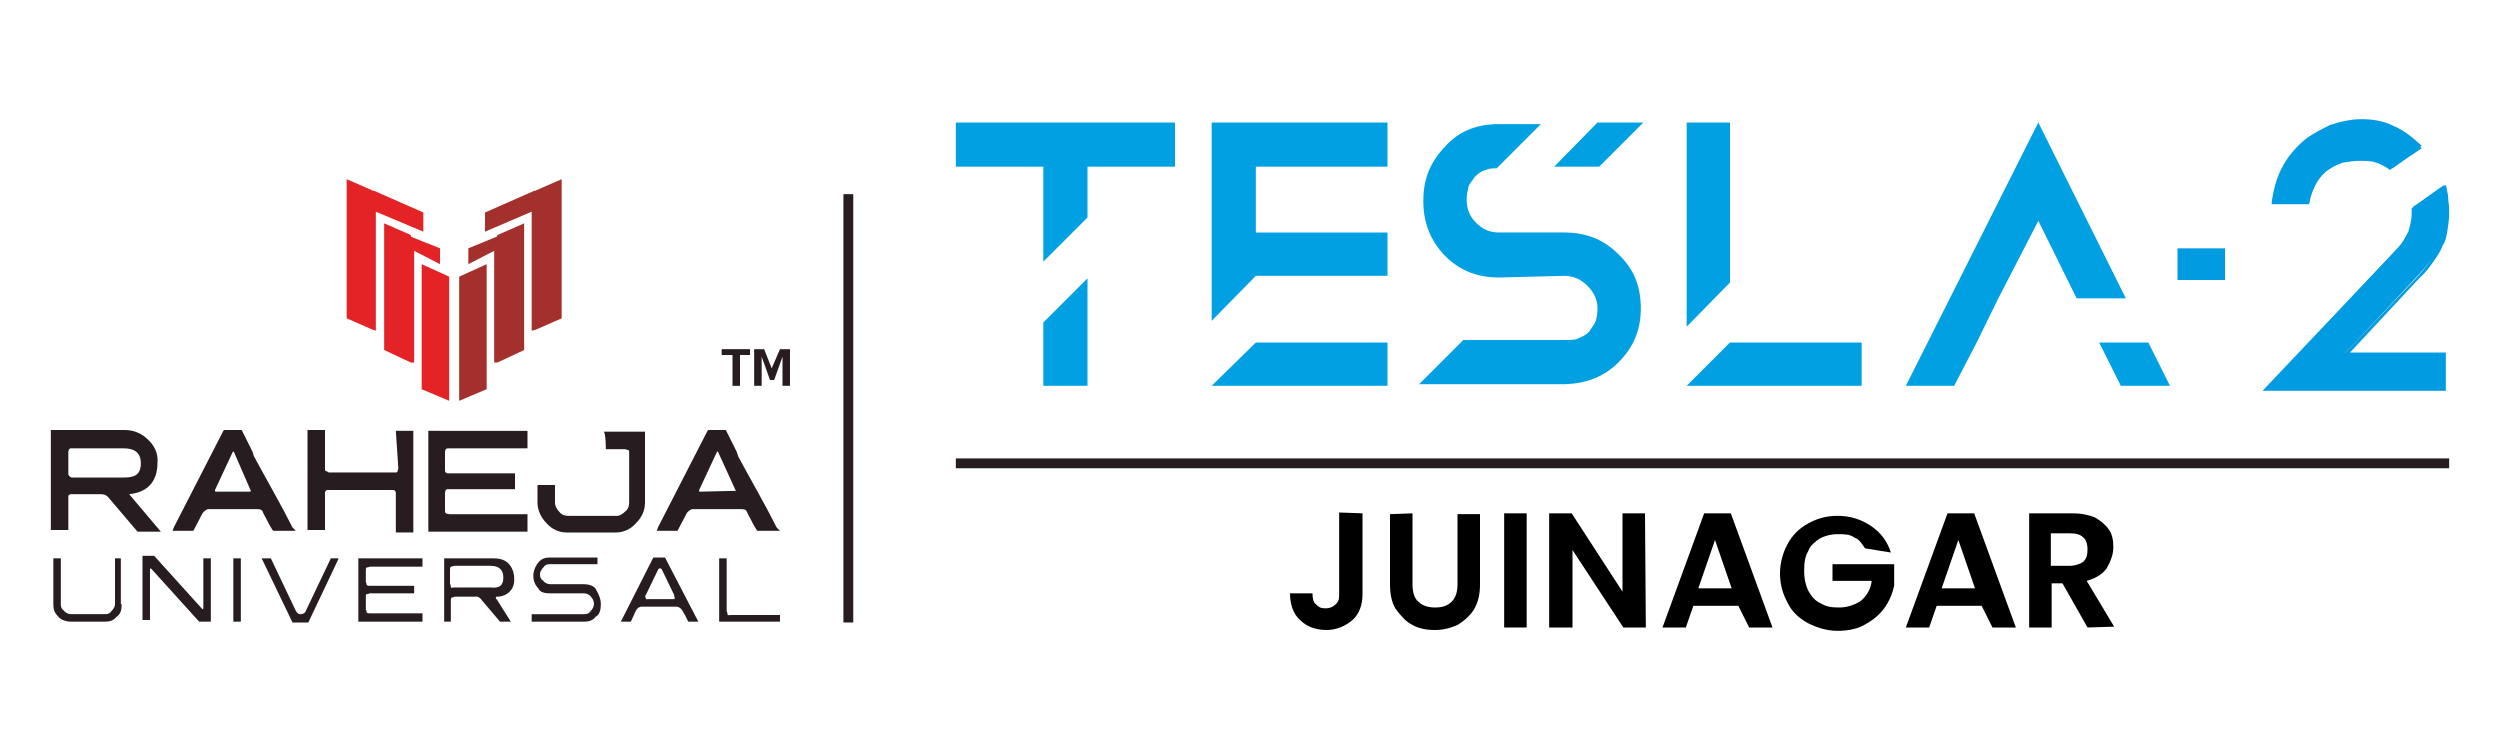 <?xml version="1.0" encoding="utf-8"?>
<!-- Generator: Adobe Illustrator 25.4.1, SVG Export Plug-In . SVG Version: 6.00 Build 0)  -->
<svg version="1.1" id="Layer_1" xmlns="http://www.w3.org/2000/svg" xmlns:xlink="http://www.w3.org/1999/xlink" x="0px" y="0px"
	 viewBox="0 0 300 90" style="enable-background:new 0 0 300 90;" xml:space="preserve">
<style type="text/css">
	.st0{fill:#E42327;}
	.st1{fill:#A4302D;}
	.st2{fill:#271C20;}
	.st3{fill:none;stroke:#271C20;stroke-width:1.181;stroke-miterlimit:10;}
	.st4{fill-rule:evenodd;clip-rule:evenodd;fill:#00A0E3;}
	.st5{fill:#019BE1;}
	.st6{fill-rule:evenodd;clip-rule:evenodd;fill:#019BE1;}
</style>
<g>
	<g>
		<polygon class="st0" points="41.6,21.5 44.8,22.9 44.9,22.9 50.8,25.5 50.8,27.8 45.1,25.4 45.1,39.7 44.9,39.6 44.8,39.6 
			41.6,38.2 		"/>
		<polygon class="st0" points="46.1,26.8 49.3,28.2 49.3,28.4 52.8,29.8 52.8,31.7 49.7,30.1 49.7,43.5 49.3,43.5 49.3,43.5 
			46.1,42 		"/>
		<polygon class="st0" points="50.6,31.7 53.9,33.2 53.9,48.1 50.6,46.7 		"/>
		<polygon class="st1" points="67.4,21.5 64.2,22.9 64.1,22.9 58.2,25.5 58.2,27.8 63.8,25.4 63.8,39.7 64.1,39.6 64.2,39.6 
			67.4,38.2 		"/>
		<polygon class="st1" points="62.9,26.8 59.7,28.2 59.6,28.4 56.2,29.8 56.2,31.7 59.3,30.1 59.3,43.5 59.6,43.5 59.7,43.5 
			62.9,42 		"/>
		<polygon class="st1" points="58.4,31.7 55.1,33.2 55.1,48.1 58.4,46.7 		"/>
		<path class="st2" d="M93.6,74.6h-7.3V67h0.9v6.3c0,0.1,0.1,0.2,0.1,0.4s0.2,0.1,0.4,0.1h5.9C93.6,73.7,93.6,74.6,93.6,74.6z
			 M80.9,71.4l-1.5-3.1c-0.1-0.1-0.1-0.1-0.2-0.1s-0.2,0.1-0.2,0.1l-1.5,3.1c-0.1,0.1-0.1,0.2,0,0.4s0.1,0.1,0.2,0.1h3.1
			c0.1,0,0.2-0.1,0.2-0.1C80.9,71.6,80.9,71.6,80.9,71.4 M83.8,74.6h-1.2c-0.1-0.1-0.2-0.5-0.7-1.3c-0.1-0.2-0.4-0.5-0.7-0.5h-4.2
			c-0.2,0-0.5,0.1-0.7,0.5l-0.6,1.3h-1.2l3.9-7.7h1.4C79.9,67.1,81.2,69.6,83.8,74.6 M72.1,72.5c0,0.6-0.1,1.2-0.6,1.5
			c-0.4,0.5-0.9,0.6-1.4,0.6h-6.3v-0.9h6.3c0.4,0,0.6-0.1,0.8-0.4c0.5-0.5,0.5-1.2,0-1.7c-0.1-0.2-0.5-0.4-0.8-0.4h-4.1
			c-0.6,0-1.2-0.1-1.4-0.6c-0.8-0.8-0.8-2.1,0-3.1c0.4-0.5,0.9-0.6,1.4-0.6h5.7v0.8h-5.7c-0.4,0-0.6,0.1-0.8,0.4
			c-0.2,0.2-0.4,0.5-0.4,0.8c0,0.4,0.1,0.6,0.4,0.8c0.1,0.2,0.5,0.4,0.8,0.4h4.1c0.5,0,1.2,0.2,1.4,0.6
			C71.9,71.4,72.1,71.9,72.1,72.5 M60.4,69.3c0-0.9-0.5-1.4-1.5-1.4h-4.4c-0.1,0-0.2,0.1-0.4,0.1C54,68.1,54,68.3,54,68.4V70
			c0,0.1,0.1,0.2,0.1,0.4s0.1,0.1,0.4,0.1h4.4C59.9,70.6,60.4,70.3,60.4,69.3 M61.3,74.6H60L57.8,72c-0.1-0.2-0.5-0.5-0.8-0.4h-2.4
			c-0.1,0-0.2,0.1-0.4,0.1c-0.1,0.1-0.1,0.2-0.1,0.4v2.5h-0.8V67h5.9c0.6,0,1.3,0.1,1.8,0.6c0.5,0.5,0.7,1.2,0.7,1.8
			c0.1,1.2-0.7,2.1-1.9,2.2c-0.1,0-0.1,0-0.2,0c-0.1,0-0.1,0.1-0.1,0.2l0,0c0,0.1,0,0.1,0.1,0.1L61.3,74.6z M50.7,74.6H43V67h7.7V68
			h-6.3c-0.1,0-0.2,0.1-0.4,0.1c-0.1,0-0.1,0.2-0.1,0.4v1.3c0,0.1,0.1,0.2,0.1,0.4c0.1,0.1,0.2,0.1,0.4,0.1h5.3v0.9h-5.3
			c-0.1,0-0.2,0.1-0.4,0.1c-0.1,0-0.1,0.2-0.1,0.4v1.4c0,0.1,0.1,0.2,0.1,0.4c0.1,0.1,0.2,0.1,0.4,0.1h6.3V74.6z M40.6,67.1L37,74.7
			h-1.9l-3.7-7.7h1.1l3,6.3c0.1,0.2,0.4,0.5,0.6,0.4c0.2,0,0.5-0.1,0.6-0.4l3-6.3H40.6z M28.9,74.6h-0.9V67h0.9V74.6z M25.3,74.6
			h-1.4l-5.7-6.3l-0.1-0.1c-0.1,0-0.1,0.1-0.1,0.1v6.1h-0.9v-7.7h1.4l5.7,6.3l0.1,0.1c0.1,0,0.1-0.1,0.1-0.1V67h0.9
			C25.3,67,25.3,74.6,25.3,74.6z M14.6,72.5c0,0.6-0.1,1.2-0.6,1.5c-0.4,0.5-0.9,0.6-1.4,0.6H8.5C8,74.6,7.3,74.4,7,74
			c-0.5-0.5-0.6-0.9-0.6-1.5V67h0.9v5.5c0,0.4,0.1,0.6,0.4,0.8c0.1,0.2,0.5,0.4,0.8,0.4h4.1c0.4,0,0.6-0.1,0.8-0.4
			c0.2-0.2,0.4-0.5,0.4-0.8V67h0.7V72.5z"/>
		<polygon class="st2" points="86.6,42.6 86.6,41.9 90,41.9 90,42.6 88.8,42.6 88.8,46.3 87.9,46.3 87.9,42.6 		"/>
		<polygon class="st2" points="91.7,41.9 92.6,44.2 93.6,41.9 94.8,41.9 94.8,46.3 93.9,46.3 93.9,42.8 92.9,45.6 92.4,45.6 
			91.4,42.8 91.4,46.3 90.5,46.3 90.5,41.9 		"/>
		<path class="st2" d="M8.6,57.3c-0.1,0-0.2-0.1-0.2-0.1C8.2,57,8.2,57,8.2,56.8v-2.5c0-0.1,0-0.2,0.1-0.4c0.1-0.1,0.1-0.1,0.2-0.1
			h6.3c1.2,0,2.1,0.4,2.1,1.8s-0.8,1.7-2,1.7L8.6,57.3z M15.5,59.3L15.5,59.3L15.5,59.3c2.1-0.2,3.4-1.4,3.4-3.8
			c0.1-1.1-0.4-2.1-1.2-2.8C17,52,16,51.6,15,51.6H6.1v12h2.1v-4c0-0.1,0-0.2,0.1-0.2c0.1-0.1,0.1-0.1,0.2-0.1H12
			c0.5,0,0.8,0.1,1.1,0.5l3.4,4h2.8L15.5,59.3L15.5,59.3"/>
		<path class="st2" d="M47.8,56.2c0,0.1-0.1,0.2-0.1,0.4c-0.1,0.1-0.1,0.1-0.2,0.1h-8c-0.1,0-0.2-0.1-0.2-0.1
			C39,56.5,39,56.5,39,56.2v-4.6h-2.1v12H39v-4.5c0-0.1,0.1-0.2,0.1-0.2c0.1-0.1,0.1-0.1,0.2-0.1h7.9c0.1,0,0.2,0.1,0.2,0.1
			c0.1,0.1,0.1,0.2,0.1,0.4v4.6h2.1V51.7h-2.1L47.8,56.2L47.8,56.2z"/>
		<path class="st2" d="M88.3,58.9C88.3,59,88.1,59,88.3,58.9L84,59c-0.1,0-0.1,0-0.1-0.1s0-0.1,0-0.1l2.1-4.5c0-0.1,0.1-0.1,0.1-0.1
			c0.1,0,0.1,0,0.1,0.1L88.3,58.9L88.3,58.9 M93.2,63.3c-1.4-2.8-3.1-5.7-4.6-8.5l-0.2-0.6l-1.3-2.6H85l-0.1,0.1l-5.9,11.5l-0.2,0.5
			h2.5l1.1-2.1c0.1-0.2,0.5-0.5,0.7-0.5h5.9c0.4,0,0.6,0.1,0.7,0.5c0.4,0.7,0.7,1.4,1.1,2l0.1,0.1h2.7L93.2,63.3z"/>
		<path class="st2" d="M51.4,63.8h11.9v-2.1h-9.4c-0.1,0-0.4-0.1-0.4-0.1c-0.1-0.1-0.1-0.2-0.1-0.4v-2c0-0.1,0-0.2,0.1-0.4
			c0.1-0.1,0.1-0.1,0.2-0.1h8.1v-1.9h-8.1c-0.1,0-0.2-0.1-0.2-0.1c-0.1-0.1-0.1-0.1-0.1-0.4v-2c0-0.1,0-0.2,0.1-0.4
			c0.1-0.1,0.1-0.1,0.4-0.1h9.4v-2.1H51.4V63.8z"/>
		<path class="st2" d="M72.7,53.9H75c0.1,0,0.2,0.1,0.4,0.1c0.1,0.1,0.1,0.1,0.1,0.4v5.9c0,0.4-0.1,0.8-0.5,1.1
			c-0.2,0.2-0.6,0.5-0.9,0.5h-5.9c-0.4,0-0.8-0.1-1.1-0.5c-0.2-0.2-0.5-0.6-0.5-1.1v-2.1h-2.1v2.1c0,0.9,0.4,1.8,1.1,2.5
			c0.6,0.7,1.5,1.1,2.4,1.1h5.9c0.9,0,1.8-0.4,2.4-1.1c0.7-0.7,1.1-1.5,1.1-2.5v-8.5h-5C72.7,51.7,72.7,53.9,72.7,53.9z"/>
		<path class="st2" d="M30.1,58.9c0,0.1-0.1,0.1-0.1,0.1h-4.1c-0.1,0-0.1-0.1-0.1-0.1v-0.1l2.1-4.5c0-0.1,0.1-0.1,0.1-0.1
			c0.1,0,0.1,0,0.1,0.1L30.1,58.9C30.1,58.9,30.2,58.9,30.1,58.9 M35.1,63.3c-1.4-2.8-3.1-5.7-4.6-8.5c-0.1-0.1-0.1-0.4-0.2-0.6
			L29,51.6h-2.1l-0.1,0.1l-5.9,11.5l-0.2,0.5h2.5l1.1-2.1c0.1-0.2,0.5-0.5,0.7-0.5h5.9c0.4,0,0.6,0.1,0.7,0.5c0.4,0.7,0.7,1.4,1.1,2
			l0.1,0.1h2.7L35.1,63.3z"/>
	</g>
	<g>
		<line class="st3" x1="114.7" y1="55.6" x2="293.9" y2="55.6"/>
		<g>
			<path d="M163.5,61.6v9.7c0,1.3-0.4,2.4-1.2,3.1c-0.8,0.7-1.9,1.2-3.1,1.2c-1.3,0-2.4-0.4-3.2-1.2c-0.8-0.7-1.2-1.9-1.2-3.2h2.7
				c0,0.6,0.1,1.1,0.4,1.3c0.4,0.4,0.6,0.5,1.2,0.5c0.5,0,0.9-0.2,1.2-0.5c0.4-0.4,0.4-0.7,0.4-1.3v-9.7L163.5,61.6L163.5,61.6z"/>
			<path d="M169.5,61.6v8.5c0,0.9,0.2,1.7,0.7,2.1c0.5,0.5,1.2,0.7,2,0.7c0.9,0,1.5-0.2,2-0.7c0.5-0.5,0.7-1.2,0.7-2.1v-8.4h2.7v8.4
				c0,1.2-0.2,2.1-0.7,3c-0.5,0.8-1.2,1.4-2,1.9c-0.9,0.4-1.8,0.6-2.7,0.6c-1.1,0-2-0.2-2.7-0.6c-0.8-0.4-1.4-1.1-2-1.9
				c-0.5-0.8-0.7-1.8-0.7-3v-8.4L169.5,61.6L169.5,61.6z"/>
			<path d="M183.2,61.6v13.7h-2.7V61.6H183.2z"/>
			<path d="M197.5,75.3h-2.7l-6.1-9.3v9.3h-2.8V61.6h2.7l6.1,9.4v-9.4h2.7L197.5,75.3L197.5,75.3z"/>
			<path d="M208.6,72.7h-5.4l-0.9,2.6h-2.8l5-13.7h3.2l5,13.7h-2.8L208.6,72.7z M207.8,70.6l-2-5.8l-2,5.8H207.8z"/>
			<path d="M223.8,65.8c-0.4-0.6-0.7-1.1-1.3-1.3c-0.5-0.4-1.2-0.4-2-0.4c-0.8,0-1.5,0.2-2.1,0.5c-0.6,0.4-1.2,0.9-1.4,1.5
				c-0.4,0.7-0.5,1.4-0.5,2.4s0.2,1.8,0.5,2.4c0.4,0.7,0.8,1.2,1.5,1.5c0.6,0.4,1.3,0.5,2.2,0.5c1.1,0,2-0.4,2.6-0.8
				c0.6-0.5,1.2-1.3,1.3-2.4h-4.7v-2h7.4v2.6c-0.2,0.9-0.6,1.9-1.2,2.7c-0.6,0.8-1.3,1.4-2.4,2c-0.9,0.5-2,0.7-3.2,0.7
				c-1.3,0-2.5-0.4-3.5-0.9c-1.1-0.6-2-1.4-2.5-2.5c-0.6-1.1-0.9-2.2-0.9-3.5s0.4-2.6,0.9-3.5c0.6-1.1,1.4-1.9,2.5-2.5
				c1.1-0.6,2.2-0.9,3.5-0.9c1.5,0,2.8,0.4,4,1.2c1.2,0.8,2,1.9,2.4,3.2L223.8,65.8L223.8,65.8z"/>
			<path d="M237.8,72.7h-5.4l-0.9,2.6h-2.8l5-13.7h3.2l5,13.7h-2.8L237.8,72.7z M237,70.6l-2-5.8l-2,5.8H237z"/>
			<path d="M250.5,75.3l-3-5.3h-1.3v5.3h-2.7V61.6h5.2c1.1,0,2,0.2,2.7,0.5c0.7,0.4,1.3,0.9,1.7,1.5c0.4,0.6,0.5,1.3,0.5,2.1
				c0,0.9-0.4,1.8-0.8,2.5c-0.5,0.7-1.3,1.2-2.4,1.5l3.3,5.5L250.5,75.3L250.5,75.3z M246.1,67.9h2.2c0.7,0,1.3-0.2,1.7-0.5
				c0.4-0.4,0.5-0.8,0.5-1.5c0-0.6-0.2-1.2-0.5-1.4c-0.4-0.4-0.9-0.5-1.7-0.5h-2.2V67.9z"/>
		</g>
		<g>
			<path class="st4" d="M186.5,20c2.5,0,5,0,5.4,0l5.3-5.3h-5.5L186.5,20z"/>
			<g>
				<polygon class="st4" points="257.8,41.1 251.9,41.1 254.5,46.3 260.4,46.3 				"/>
				<polygon class="st4" points="239.8,35.8 239.8,35.8 244.6,26.5 249.2,35.8 255.1,35.8 244.6,14.7 228.7,46.3 234.5,46.3 
					237.2,41.1 				"/>
				<polygon class="st4" points="202.4,14.7 202.4,15.5 202.4,39.2 207.6,33.9 207.6,15.5 207.6,14.7 				"/>
				<polygon class="st4" points="207.6,41.1 202.4,46.3 223.4,46.3 223.4,41.1 				"/>
				<path class="st4" d="M187.7,33.1c1.1,0,2,0.4,2.8,1.2c0.8,0.8,1.2,1.7,1.2,2.7c0,0.6-0.1,1.1-0.2,1.5c-0.2,0.5-0.5,0.8-0.8,1.3
					c-0.4,0.4-0.8,0.6-1.3,0.8c-0.4,0.2-0.8,0.2-1.4,0.2h-1.7h-0.5h-10.2l-5.3,5.3c0,0,13.5,0,15.6,0c1.1,0,2,0,2,0
					c2.5-0.1,4.6-0.9,6.3-2.6c1.9-1.9,2.7-4,2.7-6.5c0-2.6-0.8-4.7-2.7-6.5c-1.8-1.8-3.9-2.6-6.5-2.6h-7.8c-1.2,0-2-0.4-2.8-1.2
					c-0.8-0.8-1.1-1.7-1.1-2.8c0-0.5,0.1-0.9,0.2-1.4c0.1-0.5,0.5-0.8,0.8-1.3c0.4-0.4,0.8-0.7,1.3-0.8c0.4-0.2,0.8-0.2,1.2-0.2h0.1
					l5.3-5.3c-3.1,0-5.5,0-5.5,0c-2.4,0.1-4.4,0.9-6,2.7c-1.8,1.9-2.6,3.9-2.6,6.5s0.8,4.7,2.6,6.6c1.8,1.8,3.9,2.6,6.5,2.6
					L187.7,33.1L187.7,33.1z"/>
				<polygon class="st4" points="145.4,46.3 150.7,46.3 166.5,46.3 166.5,41.1 150.7,41.1 150.7,41.1 				"/>
				<polygon class="st4" points="130.5,33.4 130.5,46.3 130.5,46.3 125.2,46.3 125.2,38.7 				"/>
				<polygon class="st4" points="150.7,20 150.7,27.9 166.5,27.9 166.5,33.1 150.7,33.1 145.4,38.5 145.4,33.1 145.4,27.9 
					145.4,14.7 150.7,14.7 166.5,14.7 166.5,20 				"/>
				<polygon class="st4" points="125.2,20 125.2,31.4 130.5,26.1 130.5,20 141,20 141,14.7 125.2,14.7 114.7,14.7 114.7,20 				"/>
				<path class="st5" d="M287.1,20.2c-1.1-0.8-2.2-1.3-3.7-1.3c-1.4,0-2.6,0.5-3.9,1.4c-1.2,0.8-2,2.2-2.4,4.1h-4
					c0.4-3.1,1.5-5.4,3.7-7.1c2-1.7,4.4-2.6,7-2.6s5,0.9,6.8,3.1C289.4,18.6,288.2,19.4,287.1,20.2 M281.4,42.4h11.7v4.1h-21
					l15.7-16.8c1.2-1.3,1.8-2.7,1.8-4.2c0-0.2,0-0.4,0-0.7c1.2-0.8,2.5-1.8,3.7-2.6c0.2,0.9,0.4,2,0.4,3.1c0,1.4-0.2,2.6-0.8,3.8
					c-0.5,1.2-1.4,2.5-2.6,3.8L281.4,42.4z"/>
				<path class="st5" d="M285.4,18.9c0.6,0.2,1.1,0.5,1.7,0.8l3.1-2.1c-0.8-0.8-1.9-1.5-2.8-2c-1.1-0.5-2.2-0.7-3.5-0.7
					s-2.6,0.2-3.8,0.6c-1.2,0.4-2.1,0.9-3.2,1.9c-0.9,0.8-1.8,1.8-2.4,3c-0.6,1.1-0.8,2.2-1.2,3.7h3.5c0.2-0.8,0.5-1.7,0.8-2.2
					c0.4-0.7,0.9-1.3,1.5-1.8c0.6-0.5,1.3-0.8,2-0.9c0.7-0.2,1.4-0.4,2-0.4C284.1,18.7,284.8,18.8,285.4,18.9 M286.8,20.4
					c-0.5-0.4-1.1-0.7-1.7-0.9c-0.6-0.2-1.2-0.2-1.9-0.2c-0.7,0-1.3,0.1-2,0.2c-0.6,0.2-1.3,0.5-1.9,0.9c-0.6,0.4-1.1,0.9-1.4,1.5
					c-0.4,0.7-0.7,1.4-0.8,2.4v0.2h-4.5v-0.2c0.2-1.5,0.6-3,1.2-4.1c0.6-1.2,1.4-2.2,2.5-3.2c0.9-0.8,2.1-1.4,3.3-2
					c1.2-0.4,2.5-0.7,3.8-0.7s2.6,0.2,3.8,0.8c1.2,0.5,2.2,1.3,3.2,2.2l0.2,0.2l-2,1.4L286.8,20.4L286.8,20.4z M293,42.8h-12
					l9.2-9.7c0.6-0.7,1.2-1.4,1.5-2c0.4-0.6,0.8-1.2,0.9-1.8c0.1-0.6,0.4-1.2,0.6-1.8c0.1-0.6,0.2-1.3,0.2-2c0-0.5,0-1.1-0.1-1.5
					c-0.1-0.4-0.1-0.8-0.2-1.1l-1.5,1.1l-1.7,1.2v0.2v0.2c0,0.8-0.2,1.5-0.5,2.4c-0.2,0.7-0.8,1.4-1.4,2l-15.3,16.2h20.2L293,42.8
					L293,42.8z M282,42.3h11.5v4.6h-22l16.2-17.1c0.6-0.6,0.9-1.3,1.3-2c0.2-0.7,0.4-1.4,0.4-2.1v-0.2v-0.5l2-1.4l2.1-1.4l0.1,0.4
					c0.1,0.5,0.2,0.9,0.2,1.5c0.1,0.5,0.1,1.1,0.1,1.5c0,0.7-0.1,1.4-0.2,2c-0.1,0.7-0.2,1.3-0.6,1.9c-0.2,0.6-0.6,1.2-1.1,1.9
					s-0.9,1.3-1.7,2L282,42.3z"/>
				<rect x="261.3" y="29.8" class="st6" width="5.7" height="3.8"/>
			</g>
		</g>
	</g>
	<line class="st3" x1="101.8" y1="23.3" x2="101.8" y2="74.7"/>
</g>
</svg>
